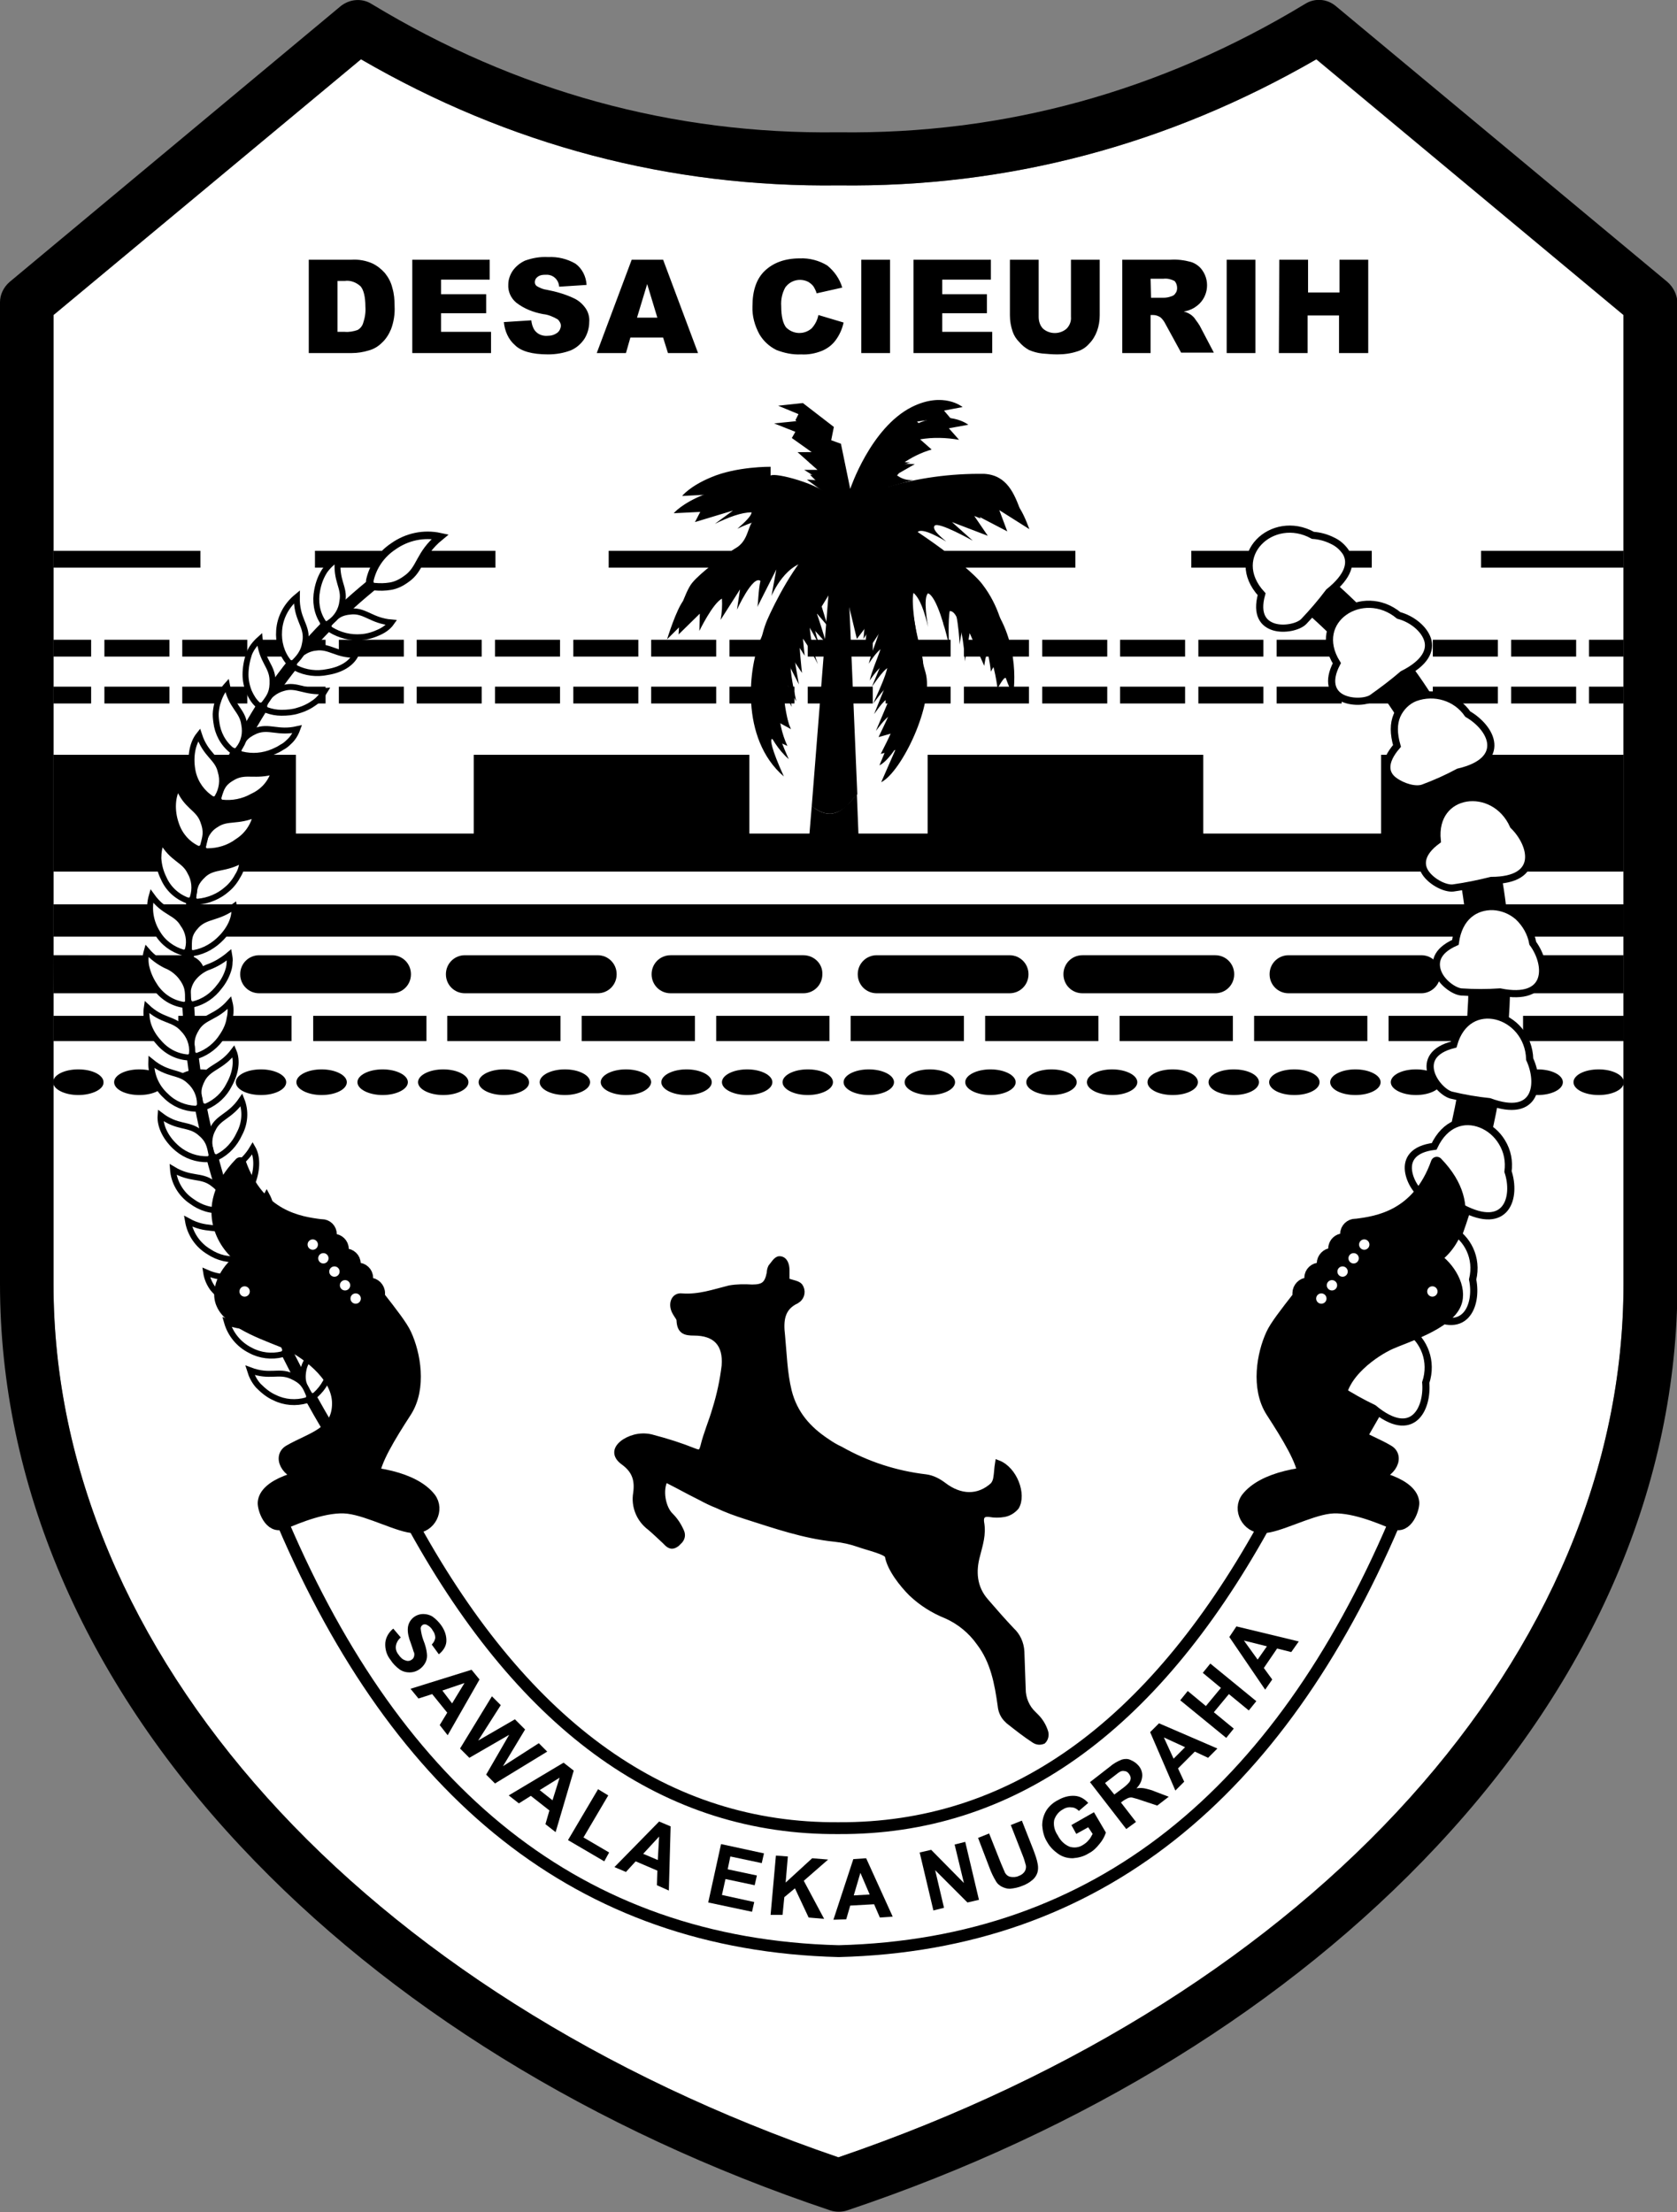 <?xml version="1.0" encoding="UTF-8"?> <svg xmlns="http://www.w3.org/2000/svg" xmlns:xlink="http://www.w3.org/1999/xlink" version="1.1" id="Layer_1" x="0px" y="0px" viewBox="0 0 379.1 500" style="enable-background:new 0 0 379.1 500;" xml:space="preserve"><rect x="0" y="0" width="379.1" height="500" fill="#808080" stroke="none"/> <title>logo desa cieurih hitam putih</title> <desc>logo desa cieurih warna hitam dan putih dalam format svg</desc>  <style type="text/css"> .st0{fill:#FFFFFF;} .st1{stroke:#000000;stroke-width:1.34;stroke-miterlimit:10;} .st2{fill:none;stroke:#000000;stroke-width:2.68;stroke-miterlimit:10;} .st3{fill:#FFFFFF;stroke:#000000;stroke-width:1.34;stroke-miterlimit:10;} .st4{fill:#FFFFFF;stroke:#000000;stroke-width:1.7;stroke-miterlimit:10;} .st5{fill:#FFFFFF;stroke:#000000;stroke-width:1.62;stroke-miterlimit:10;} .st6{fill:#FFFFFF;stroke:#000000;stroke-width:2.68;stroke-miterlimit:10;} .st7{stroke:#000000;stroke-width:2.68;stroke-linecap:round;stroke-linejoin:round;} .st8{fill:#FFFFFF;stroke:#000000;stroke-width:0.86;stroke-miterlimit:10;} .st9{stroke:#000000;stroke-width:2.68;stroke-miterlimit:10;} </style> <g id="Layer_2_00000152246405999337608310000014157087805656078260_"> <g id="Layer_1-2"> <path class="st0" d="M189.6,41.9c-38.1,0.5-74.4-9.1-108-28.5L12.1,71.2v219.1c0,83.2,69.6,160.5,177.5,197.3 C297.5,450.7,367,373.4,367,290.3V71.2l-69.5-57.8C263.9,32.8,227.6,42.4,189.6,41.9z"></path> <path d="M376.9,63.7L302,1.4c-2-1.7-4.8-1.9-7-0.5c-32.7,19.8-68.1,29.5-105.4,29h-0.2c-37.2,0.5-72.7-9.2-105.4-29 c-2.2-1.4-5-1.1-7,0.5L2.2,63.7C0.8,64.9,0,66.6,0,68.3v221.9c0,45.1,18.8,89.1,54.4,127.1c33.5,35.8,79.6,64.3,133.3,82.3 c1.2,0.4,2.6,0.4,3.8,0c53.7-18,99.8-46.5,133.3-82.3c35.6-38,54.4-82,54.4-127.1V68.3C379.1,66.6,378.3,64.9,376.9,63.7z M367,290.3c0,83.2-69.6,160.5-177.5,197.3C81.7,450.7,12.1,373.4,12.1,290.3V71.2l69.5-57.8c33.6,19.5,69.9,29,108,28.5 c38.1,0.5,74.4-9.1,108-28.5L367,71.2V290.3z"></path> <rect x="269.3" y="124.5" width="40.8" height="3.8"></rect> <rect x="334.8" y="124.5" width="32.2" height="3.8"></rect> <rect x="202.3" y="124.5" width="40.8" height="3.8"></rect> <rect x="137.6" y="124.5" width="40.8" height="3.8"></rect> <rect x="12.1" y="124.5" width="33.2" height="3.8"></rect> <rect x="71.2" y="124.5" width="40.8" height="3.8"></rect> <rect x="217.9" y="144.6" width="14.7" height="3.8"></rect> <rect x="200.2" y="144.6" width="14.7" height="3.8"></rect> <rect x="217.9" y="155.2" width="14.7" height="3.8"></rect> <rect x="235.6" y="155.2" width="14.7" height="3.8"></rect> <rect x="235.6" y="144.6" width="14.7" height="3.8"></rect> <rect x="164.9" y="144.6" width="14.7" height="3.8"></rect> <rect x="164.9" y="155.2" width="14.7" height="3.8"></rect> <rect x="200.2" y="155.2" width="14.7" height="3.8"></rect> <rect x="182.6" y="144.6" width="14.7" height="3.8"></rect> <rect x="253.2" y="155.2" width="14.7" height="3.8"></rect> <rect x="306.2" y="144.6" width="14.7" height="3.8"></rect> <rect x="147.2" y="144.6" width="14.7" height="3.8"></rect> <rect x="253.2" y="144.6" width="14.7" height="3.8"></rect> <rect x="323.9" y="144.6" width="14.7" height="3.8"></rect> <rect x="341.6" y="144.6" width="14.7" height="3.8"></rect> <rect x="341.6" y="155.2" width="14.7" height="3.8"></rect> <rect x="323.9" y="155.2" width="14.7" height="3.8"></rect> <rect x="270.9" y="144.6" width="14.7" height="3.8"></rect> <rect x="288.6" y="144.6" width="14.7" height="3.8"></rect> <rect x="270.9" y="155.2" width="14.7" height="3.8"></rect> <rect x="288.6" y="155.2" width="14.7" height="3.8"></rect> <rect x="58.9" y="155.2" width="14.7" height="3.8"></rect> <rect x="23.6" y="155.2" width="14.7" height="3.8"></rect> <rect x="12.1" y="144.6" width="8.5" height="3.8"></rect> <rect x="12.1" y="155.2" width="8.5" height="3.8"></rect> <rect x="23.6" y="144.6" width="14.7" height="3.8"></rect> <rect x="41.2" y="155.2" width="14.7" height="3.8"></rect> <rect x="359.2" y="144.6" width="7.8" height="3.8"></rect> <rect x="147.2" y="155.2" width="14.7" height="3.8"></rect> <rect x="359.2" y="155.2" width="7.8" height="3.8"></rect> <rect x="182.6" y="155.2" width="14.7" height="3.8"></rect> <rect x="306.2" y="155.2" width="14.7" height="3.8"></rect> <rect x="41.2" y="144.6" width="14.7" height="3.8"></rect> <rect x="129.6" y="155.2" width="14.7" height="3.8"></rect> <rect x="111.9" y="155.2" width="14.7" height="3.8"></rect> <rect x="111.9" y="144.6" width="14.7" height="3.8"></rect> <rect x="129.6" y="144.6" width="14.7" height="3.8"></rect> <rect x="58.9" y="144.6" width="14.7" height="3.8"></rect> <rect x="76.6" y="144.6" width="14.7" height="3.8"></rect> <rect x="76.6" y="155.2" width="14.7" height="3.8"></rect> <rect x="94.2" y="155.2" width="14.7" height="3.8"></rect> <rect x="94.2" y="144.6" width="14.7" height="3.8"></rect> <path d="M188,183.9c-1.2,0.1-2.5-0.3-3.5-1c-0.3-0.2-0.7-0.5-1-0.7l-0.6,7.3h11.2l-0.4-10.1c-0.7,1-1.5,1.9-2.4,2.7 C190.4,183.1,189.3,183.7,188,183.9z"></path> <path d="M188.4,120.3l-4.9,61.9c0.3,0.3,0.7,0.5,1,0.7c1,0.7,2.3,1.1,3.5,1c1.3-0.2,2.5-0.8,3.4-1.7c0.8-0.9,1.6-1.8,2.4-2.7 l-2.5-59.2H188.4z"></path> <path d="M223.6,135.9c7.6,9.5,5.4,21.3,5.4,21.3s-1.2-2.6-1.6-3.9c-0.2-0.8-1.9,2.3-1.9,2.3s-0.7-5.8-2.1-7.8 c-0.5-0.6-0.9,2.7-0.9,2.7l-3.3-7.4l-1.1,6.4c0,0,0-0.1,0-0.3s0-0.1,0-0.2c-0.1-2.1-0.9-10.9-3.4-10.9l0,0 c-0.4,1.9-0.2,7.4-0.2,7.4c0-0.1,0-0.2-0.1-0.2c0-0.1-0.1-0.3-0.1-0.4c0,0,0,0,0-0.1c-0.6-2.4-2.5-9.9-4.5-10.7 c-1.2,1-0.1,7,0,7.6c-0.8-3.4-1.8-6.4-3.3-7.7c-0.6,2.2,0.6,10.8,2.7,17.9s-5.4,22.6-10,24.9l3.2-7.3l-3.3,0.9 c1.7-3.4,3.7-7.1,3.3-8.8c-1.2-0.6-2.8,1.5-4.4,3.6l4.4-10.4c-1.1-1.1-3.1,1.7-5,4.2c1.6-3.6,3.4-7.4,3.3-9.2 c-1.4,0.4-2.7,2-4.1,4c1.1-4.6,4-8.7,2.3-10.9l-3.5,5.3l0.6-6.8l-2.3,3l-3.5-14.6l-5.5,9c0.5,1.4,1.3,4,2.1,6.6l-3.8-4.2 c0.2,3.1,0.8,6.1,1.9,8.9c0,0-3.5-6.7-4-6.2s0.4,8.2,0.4,8.2l-2.4-3.6c-0.6,2,0.3,6.2,1.1,10l-2.9-5.3c-0.1,3.5,0.3,7,1.2,10.4 l-2.3-3.9c0.1,3.1,0.7,6.1,2,8.9l-3.5-1.6c-0.4,0.2-0.2,2.1,2.7,8.5c-10-8.6-8-25-5.1-31.4c1.7-3.7,6.6-13.1,11.6-17.2 c-6-0.3-9.3,7.8-9.3,7.8l1.1-6l-4.3,8.5c0.2-0.5,0.2-3.7,0.7-5.9c-1.7-1.4-5.3,6.5-5.3,6.5l0.7-4.6l-4.4,6.9 c0.3-1.6,0.4-3.2,0.3-4.8c-2.1,1.1-5.1,7.3-5.1,7.3l0.1-3.9l-4.8,4.7l0.1-1.6l-2.7,2.7c0,0,2.1-6.9,3.8-8.9 c1.9-2.2,7.6-6.3,10.3-7.8s2.9-4.3,3.8-5.7s7.8-5.5,7.8-5.5c-3.4,0.4-6.7,1.4-9.8,2.9c1.6-1.4,3.2-2.9,3.2-3.7 c-2.3,0-5.2,1.1-8.3,2.6l4.1-3l-8.6,2.6l1.2-2.3l-6,0.3c0,0,1.8-2.2,6.8-4.2c6.1-2.5,14.2-2.4,14.2-2.4v2c1-0.8,11.9,1.9,14.6,5 c-0.9-1.2-5.3-5.2-5.3-5.2l3.9,0.2l-4.1-3l3.2,0.2l-3.8-2.4h3l-4.5-4h3.2l-4.5-3.2l0.8-1.4l-4.8-1.9l5.9-0.6l7.4,5.4l-0.6,3 l2.3,0.8l2.2,10.2c0,0,4.8-13.9,14.6-18.5c7.6-3.6,12.1,0,12.1,0l-4.4,0.8l2.3,2.6c-2.9-0.5-5.9-0.6-8.8-0.1l2.6,2.3 c-2.4,0.7-4.6,1.8-6.6,3.2l2.8,0.1l-4.2,2.4c1.1,0.9,2.4,1.3,3.8,1.2l-5.6,1.6l2.9,0.9l-3.2,3.2c7.6-2.2,15.6-3.3,23.5-3.2 c5.4,0.3,7.1,4.4,8.7,8.6l-6.8-4.3l1.8,4.8l-7.1-3.7c-0.2-0.1-0.4,0.1-0.3,0.3l3,4.4l-8.1-3.1l4.7,4.2c-0.4-0.2-7.7-4.3-8.6-3.4 s2.2,3.2,2.6,3.6c-0.5-0.3-5.5-3.4-6.5-2.1c-0.7,0.9,2.3,2.5,3.1,2.9c-2.2-1-4.5-1.6-6.9-1.8C204,121.1,219.9,131.1,223.6,135.9z"></path> <path d="M222.1,132.1c7.3,9.5,5.2,21.3,5.2,21.3s-1.1-2.6-1.5-3.9c-0.2-0.8-1.8,2.3-1.8,2.3s-0.6-5.8-2-7.8 c-0.4-0.6-0.9,2.7-0.9,2.7l-3.1-7.4l-1.1,6.4c0,0,0-0.1,0-0.3s0-0.1,0-0.2c-0.1-2.1-0.8-10.9-3.2-10.9l0,0 c-0.4,1.9-0.2,7.4-0.2,7.4c0-0.1,0-0.2-0.1-0.2c0-0.1-0.1-0.3-0.1-0.4c0,0,0,0,0-0.1c-0.6-2.4-2.4-9.9-4.3-10.7 c-1.1,1-0.1,7,0,7.6c-0.8-3.4-1.7-6.4-3.1-7.7c-0.6,2.2,0.6,10.8,2.5,17.9s-5.1,22.6-9.6,24.9l3-7.3l-3.2,0.9 c1.6-3.4,3.6-7.1,3.2-8.8c-1.2-0.6-2.7,1.5-4.2,3.6l4.2-10.4c-1-1.1-2.9,1.7-4.7,4.2c1.5-3.6,3.2-7.4,3.2-9.2 c-1.3,0.4-2.6,2-3.9,4c1.1-4.6,3.8-8.7,2.1-10.9l-3.3,5.3l0.6-6.8l-2.2,3l-3.3-14.7l-5.2,9c0.4,1.4,1.2,4,2,6.6l-3.6-4.2 c0.2,3,0.8,6.1,1.9,8.9c0,0-3.4-6.7-3.9-6.2s0.4,8.2,0.4,8.2l-2.3-3.6c-0.5,2.1,0.3,6.2,1,10.1l-2.7-5.3c-0.1,3.5,0.3,7,1.1,10.4 l-2.1-3.9c0,3.1,0.7,6.1,1.9,8.9l-3.1-1.7c-0.4,0.2-0.2,2.2,2.6,8.5c-9.5-8.6-7.6-25-4.9-31.4c1.6-3.7,6.3-13.1,11.1-17.2 c-5.7-0.3-8.9,7.8-8.9,7.8l1-6l-4.1,8.5c0.2-0.5,0.2-3.7,0.6-5.9c-1.6-1.4-5,6.5-5,6.5l0.6-4.6l-4.3,6.9c0.3-1.6,0.4-3.2,0.3-4.8 c-2,1.1-4.9,7.3-4.9,7.3l0.1-3.9l-4.6,4.7l0.1-1.6l-2.6,2.7c0,0,2-6.9,3.7-8.9c1.8-2.2,7.2-6.3,9.8-7.8s2.7-4.3,3.6-5.7 s7.5-5.5,7.5-5.5c-3.3,0.4-6.4,1.4-9.3,2.9c1.6-1.4,3.1-2.9,3-3.7c-2.2,0.1-5,1.1-7.9,2.6l3.9-3l-8.2,2.6l1.1-2.3l-5.8,0.3 c0,0,1.7-2.2,6.5-4.2c5.8-2.5,13.5-2.4,13.5-2.4v2c0.9-0.8,11.3,1.9,13.9,5c-0.9-1.2-5-5.2-5-5.2l3.7,0.2l-3.9-3l3,0.1l-3.6-2.4 h2.9l-4.3-4h3.2l-4.3-3.2l0.7-1.4l-4.6-1.9l5.6-0.6l7,5.4l-0.6,3l2.2,0.8l2.1,10.2c0,0,4.6-13.8,13.9-18.5c7.2-3.6,11.5,0,11.5,0 l-4.2,0.8l2.2,2.6c-2.8-0.6-5.6-0.6-8.3-0.1l2.4,2.3c-2.3,0.7-4.4,1.8-6.2,3.2l2.7,0.1l-4,2.4c1,0.9,2.3,1.3,3.6,1.2l-5.3,1.6 l2.7,0.9l-3,3.2c7.2-2.2,14.8-3.2,22.3-3.1c5.1,0.3,6.8,4.4,8.3,8.6l-6.5-4.3l1.7,4.8l-6.8-3.7c-0.1,0-0.2,0-0.3,0.1 c0,0.1,0,0.1,0,0.2l2.8,4.4l-7.8-3.1l4.4,4.2c-0.4-0.2-7.4-4.3-8.2-3.4s2.1,3.3,2.5,3.6c-0.5-0.3-5.2-3.4-6.2-2.1 c-0.6,0.9,2.2,2.5,3,2.9c-2.1-1-4.3-1.6-6.6-1.8C203.4,117.3,218.5,127.3,222.1,132.1z"></path> <path class="st1" d="M229.7,340.6c-0.7,0.8-1.6,1.4-2.7,1.6c-1.1,0.2-2.2,0.2-3.3,0c-1.5-0.2-2.1,0.5-1.9,1.9 c0.5,2.7-0.3,5-0.9,7.4c-1,3.6-0.8,7.3,1.9,10.4c1.9,2.2,3.9,4.5,5.9,6.6c1.3,1.2,2.1,2.9,2.2,4.8c0.1,2.8,0.2,5.7,0.3,8.5 c0,2.1,0.9,4.2,2.4,5.6l0.1,0.1l0.2,0.2c0.1,0.1,0.2,0.2,0.3,0.3c1,1,1.7,2.2,2.1,3.5c0.2,0.7,0,1.5-0.5,2c-0.7,0.3-1.4,0.2-2-0.2 c-2-1.3-3.9-2.8-5.8-4.3l-0.2-0.2l0,0l-0.1-0.1c-0.1-0.1-0.2-0.2-0.3-0.3c-0.7-0.8-1.1-1.8-1.2-2.9c-0.7-5-1.6-10-4.8-14.2 c-1.9-2.7-4.5-4.8-7.4-6.1c-3-1.2-5.7-2.9-8-5.1c-2-2-4.8-5.5-5.3-8.4c-0.2-1-4.7-2-6.6-2.7c-1.7-0.6-3.5-1-5.4-1.2 c-6.9-0.7-13.5-3-20.1-5.1c-2.2-0.7-4.4-1.5-6.5-2.5c-1.3-0.5-2.5-1.1-3.8-1.8c-3.4-1.7-3.4-1.8-7.9-4.1c-1.4,2.4-0.6,6.6,1.2,8.3 c1,1,1.8,2.2,2.4,3.6c0.3,0.7,0.2,1.4-0.3,2l-0.7,0.7l0,0l-0.3,0.2c-1.1,0.7-1.7-0.1-2.4-0.8c-1.1-1-2.2-2.1-3.4-3.1 c-2.4-1.8-3.6-4.8-3.1-7.7c0.4-2.9-0.2-5.1-2.8-7c-2.1-1.5-1.9-3.2,0.2-4.6c1.9-1.2,4.3-1.6,6.5-0.9c3.1,0.8,6.2,1.8,9.2,3 c1.3,0.5,1.7,0.4,2.1-1.1c0.7-2.9,1.9-5.6,2.7-8.4c1-3.2,1.7-6.5,2.1-9.8c0.4-5-2.1-7.5-6.9-7.5c-2,0-3.2-0.3-3.3-2.8 c0-0.5-0.6-1.1-0.9-1.7c-1.1-1.8-0.4-3.9,1.4-3.7c3.9,0.3,7.2-0.9,10.8-1.8c1.7-0.3,3.4-0.3,5.1-0.2c2.6,0,3.5-0.7,4-3.3 c0-0.4,0.1-0.9,0.3-1.3c0.6-0.7,1.2-1.8,1.9-1.8c1.2,0,1.6,1.3,1.6,2.5c0,1,0,1.9,0,2.4c1.3,0.5,2.5,0.6,3,1.2 c0.7,1,0.5,2.4-0.5,3.1c-0.1,0.1-0.2,0.1-0.3,0.2c-3.4,1.6-3.6,4.6-3.2,7.9c0.4,4.2,0.5,8.4,1.5,12.5c1.3,5.2,4.5,8.7,8.6,11.4 c1,0.7,2,1.3,3.1,1.8c6,3.4,12.5,5.5,19.3,6.3c1.5,0.2,2.8,0.9,4,1.8c3.8,2.9,7.9,3,11.2,0c0.4-0.5,0.6-1,0.7-1.6 c0.2-1.1,0.2-2.2,0.4-3.4C229.3,332.1,231.4,337.8,229.7,340.6z"></path> <polygon points="12.1,170.6 12.1,197 367,197 367,170.6 312.2,170.6 312.2,188.4 272,188.4 272,170.6 209.7,170.6 209.7,188.4 169.4,188.4 169.4,170.6 107.1,170.6 107.1,188.4 66.9,188.4 66.9,170.6 "></polygon> <rect x="12.1" y="204.4" width="355" height="7.3"></rect> <path d="M325.6,220.2c0-2.4-1.9-4.3-4.3-4.3c0,0,0,0,0,0h-30c-2.4,0-4.3,1.9-4.3,4.3c0,2.4,1.9,4.3,4.3,4.3h30 C323.6,224.5,325.6,222.6,325.6,220.2C325.6,220.2,325.6,220.2,325.6,220.2z"></path> <path d="M367,215.9h-29.2c-2.4,0-4.3,1.9-4.3,4.3c0,2.4,1.9,4.3,4.3,4.3c0,0,0,0,0,0H367V215.9z"></path> <path d="M244.7,215.9c-2.4,0-4.3,1.9-4.3,4.3c0,2.4,1.9,4.3,4.3,4.3h30c2.4,0,4.3-1.9,4.3-4.3c0-2.4-1.9-4.3-4.3-4.3H244.7z"></path> <path d="M198.2,224.5h30c2.4,0,4.3-1.9,4.3-4.3c0-2.4-1.9-4.3-4.3-4.3h-30c-2.4,0-4.3,1.9-4.3,4.3 C193.9,222.6,195.8,224.5,198.2,224.5z"></path> <path d="M181.6,215.9h-30c-2.4,0-4.3,1.9-4.3,4.3c0,2.4,1.9,4.3,4.3,4.3h30c2.4,0,4.3-1.9,4.3-4.3 C186,217.8,184,215.9,181.6,215.9z"></path> <path d="M12.1,224.5H42c2.4,0,4.3-1.9,4.3-4.3c0-2.4-1.9-4.3-4.3-4.3H12L12.1,224.5z"></path> <path d="M135.1,224.5c2.4,0,4.3-1.9,4.3-4.3c0-2.4-1.9-4.3-4.3-4.3h-30c-2.4,0-4.3,1.9-4.3,4.3c0,2.4,1.9,4.3,4.3,4.3H135.1z"></path> <path d="M92.9,220.2c0-2.4-1.9-4.3-4.3-4.3h-30c-2.4,0-4.3,1.9-4.3,4.3c0,2.4,1.9,4.3,4.3,4.3c0,0,0,0,0,0h30 C91,224.5,92.9,222.6,92.9,220.2z"></path> <rect x="283.5" y="229.6" width="25.6" height="5.7"></rect> <rect x="253.1" y="229.6" width="25.6" height="5.7"></rect> <rect x="313.9" y="229.6" width="25.6" height="5.7"></rect> <rect x="344.3" y="229.6" width="22.8" height="5.7"></rect> <rect x="192.3" y="229.6" width="25.6" height="5.7"></rect> <rect x="222.7" y="229.6" width="25.6" height="5.7"></rect> <rect x="131.5" y="229.6" width="25.6" height="5.7"></rect> <rect x="101.1" y="229.6" width="25.6" height="5.7"></rect> <rect x="161.9" y="229.6" width="25.6" height="5.7"></rect> <rect x="70.8" y="229.6" width="25.6" height="5.7"></rect> <rect x="40.3" y="229.6" width="25.6" height="5.7"></rect> <rect x="12.1" y="229.6" width="23.5" height="5.7"></rect> <path d="M361.4,241.7c3.1,0,5.7,1.3,5.7,2.9s-2.5,2.9-5.7,2.9s-5.7-1.3-5.7-2.9S358.2,241.7,361.4,241.7z M341.9,244.6 c0,1.6,2.5,2.9,5.7,2.9s5.7-1.3,5.7-2.9s-2.5-2.9-5.7-2.9S341.9,243,341.9,244.6z M306.4,241.7c-3.1,0-5.7,1.3-5.7,2.9 s2.5,2.9,5.7,2.9s5.7-1.3,5.7-2.9S309.5,241.7,306.4,241.7z M196.4,247.5c3.1,0,5.7-1.3,5.7-2.9s-2.6-2.9-5.7-2.9 s-5.7,1.3-5.7,2.9S193.3,247.5,196.4,247.5L196.4,247.5z M328.1,244.6c0,1.6,2.5,2.9,5.7,2.9s5.7-1.3,5.7-2.9s-2.5-2.9-5.7-2.9 S328.2,243,328.1,244.6L328.1,244.6z M320.1,247.5c3.1,0,5.7-1.3,5.7-2.9s-2.5-2.9-5.7-2.9s-5.7,1.3-5.7,2.9 S317,247.5,320.1,247.5L320.1,247.5z M218.2,244.6c0,1.6,2.6,2.9,5.7,2.9s5.7-1.3,5.7-2.9s-2.6-2.9-5.7-2.9S218.2,243,218.2,244.6 L218.2,244.6z M273.2,244.6c0,1.6,2.5,2.9,5.7,2.9s5.7-1.3,5.7-2.9s-2.5-2.9-5.7-2.9S273.2,243,273.2,244.6L273.2,244.6z M286.9,244.6c0,1.6,2.5,2.9,5.7,2.9s5.7-1.3,5.7-2.9s-2.5-2.9-5.7-2.9S286.9,243,286.9,244.6L286.9,244.6z M259.4,244.6 c0,1.6,2.5,2.9,5.7,2.9s5.7-1.3,5.7-2.9s-2.5-2.9-5.7-2.9S259.4,243,259.4,244.6L259.4,244.6z M232,244.6c0,1.6,2.6,2.9,5.7,2.9 s5.7-1.3,5.7-2.9s-2.6-2.9-5.7-2.9S232,243,232,244.6L232,244.6z M204.5,244.6c0,1.6,2.6,2.9,5.7,2.9s5.7-1.3,5.7-2.9 s-2.6-2.9-5.7-2.9S204.5,243,204.5,244.6L204.5,244.6z M245.7,244.6c0,1.6,2.6,2.9,5.7,2.9s5.7-1.3,5.7-2.9s-2.6-2.9-5.7-2.9 S245.7,243,245.7,244.6L245.7,244.6z M147.2,244.6c0-1.6-2.6-2.9-5.7-2.9s-5.7,1.3-5.7,2.9s2.6,2.9,5.7,2.9 S147.1,246.2,147.2,244.6L147.2,244.6z M133.4,244.6c0-1.6-2.6-2.9-5.7-2.9s-5.7,1.3-5.7,2.9s2.6,2.9,5.7,2.9 S133.4,246.2,133.4,244.6L133.4,244.6z M160.9,244.6c0-1.6-2.6-2.9-5.7-2.9s-5.7,1.3-5.7,2.9s2.6,2.9,5.7,2.9 S160.9,246.2,160.9,244.6L160.9,244.6z M174.6,244.6c0-1.6-2.6-2.9-5.7-2.9s-5.7,1.3-5.7,2.9s2.6,2.9,5.7,2.9 S174.6,246.2,174.6,244.6L174.6,244.6z M119.6,244.6c0-1.6-2.6-2.9-5.7-2.9s-5.7,1.3-5.7,2.9s2.6,2.9,5.7,2.9 S119.7,246.2,119.6,244.6L119.6,244.6z M182.6,241.7c-3.1,0-5.7,1.3-5.7,2.9s2.6,2.9,5.7,2.9s5.7-1.3,5.7-2.9 S185.8,241.7,182.6,241.7L182.6,241.7z M105.9,244.6c0-1.6-2.6-2.9-5.7-2.9s-5.7,1.3-5.7,2.9s2.6,2.9,5.7,2.9 S105.9,246.2,105.9,244.6L105.9,244.6z M23.4,244.6c0-1.6-2.5-2.9-5.7-2.9S12,243,12,244.6s2.6,2.9,5.7,2.9S23.5,246.2,23.4,244.6 L23.4,244.6z M59,241.7c-3.2,0-5.7,1.3-5.7,2.9s2.5,2.9,5.7,2.9s5.7-1.3,5.7-2.9S62.1,241.7,59,241.7z M37.2,244.6 c0-1.6-2.5-2.9-5.7-2.9s-5.7,1.3-5.7,2.9s2.5,2.9,5.7,2.9S37.2,246.2,37.2,244.6z M51,244.6c0-1.6-2.6-2.9-5.7-2.9 s-5.7,1.3-5.7,2.9s2.5,2.9,5.7,2.9S51,246.2,51,244.6L51,244.6z M72.7,247.5c3.2,0,5.7-1.3,5.7-2.9s-2.6-2.9-5.7-2.9 S67,243,67,244.6S69.6,247.5,72.7,247.5z M92.2,244.6c0-1.6-2.6-2.9-5.7-2.9s-5.7,1.3-5.7,2.9s2.6,2.9,5.7,2.9 S92.2,246.2,92.2,244.6z"></path> <path class="st2" d="M91.7,126.4C19.2,177.5,35.9,265.9,82.5,336"></path> <path class="st3" d="M68.6,309.6c-0.5,2.6,0.2,3.8,1.3,5.5c0.3,0.5,0.9,0.6,1.4,0.2c0,0,0,0,0,0c1.9-1.7,3.1-3.9,3.5-6.4 c0.3-1.4,0.3-2.9-0.1-4.3c-0.2-1.2-0.7-2.4-1.5-3.3C71.7,305.8,69.2,306.5,68.6,309.6z"></path> <path class="st3" d="M65.9,311c2.5,1.1,3.1,2.2,3.9,4.2c0.2,0.5,0,1.1-0.5,1.3c0,0,0,0,0,0c-2.4,0.7-5,0.5-7.2-0.6 c-1.4-0.6-2.6-1.6-3.7-2.7c-0.9-1-1.5-2.2-1.9-3.5C61,311.4,62.9,309.7,65.9,311z"></path> <path class="st3" d="M63.4,299.2c-0.6,2.6,0,3.8,1,5.6c0.3,0.5,0.9,0.6,1.4,0.3c0,0,0,0,0,0c1.9-1.6,3.2-3.7,3.7-6.2 c0.8-2.6,0.3-5.4-1.2-7.7C66.7,295.5,64.2,296.1,63.4,299.2z"></path> <path class="st3" d="M60.6,300.5c1.8,0.8,3.2,2.4,3.8,4.3c0.2,0.5-0.1,1.1-0.6,1.3c0,0,0,0,0,0c-2.4,0.6-5,0.3-7.2-0.9 c-2.6-1.3-4.5-3.6-5.3-6.4C55.7,300.6,57.8,299,60.6,300.5z"></path> <path class="st3" d="M58.7,288.5c-0.7,2.6-0.2,3.8,0.8,5.6c0.3,0.5,0.9,0.6,1.4,0.4c0,0,0,0,0,0c2-1.5,3.4-3.6,4-6 c0.4-1.4,0.5-2.9,0.4-4.3c-0.1-1.2-0.5-2.4-1.2-3.4C62.2,285,59.5,285.5,58.7,288.5z"></path> <path class="st3" d="M55.9,289.7c2.4,1.4,2.8,2.5,3.5,4.5c0.2,0.5-0.1,1.1-0.7,1.3c0,0,0,0,0,0c-2.5,0.5-5,0-7.1-1.3 c-1.3-0.8-2.5-1.8-3.5-3c-0.8-1.1-1.3-2.3-1.5-3.6C50.9,289.5,53.1,288,55.9,289.7z"></path> <path class="st3" d="M54.6,277.6c-0.9,2.6-0.4,3.8,0.5,5.7c0.3,0.5,0.9,0.7,1.3,0.4c0,0,0,0,0,0c2.1-1.4,3.6-3.4,4.3-5.8 c1-2.5,0.9-5.3-0.4-7.7C58.2,274.3,55.6,274.6,54.6,277.6z"></path> <path class="st3" d="M51.7,278.6c2.3,1.5,2.7,2.6,3.3,4.7c0.1,0.5-0.2,1.1-0.7,1.2c0,0,0,0,0,0c-2.5,0.4-5-0.2-7.1-1.6 c-2.5-1.5-4.2-4-4.7-6.9C46.7,278.3,49,276.9,51.7,278.6z"></path> <path class="st3" d="M51,266.5c-1,2.5-0.6,3.7,0.2,5.7c0.2,0.5,0.8,0.7,1.3,0.5c0,0,0,0,0,0c2.1-1.3,3.8-3.2,4.6-5.5 c1.1-2.9,1.1-5.8,0-7.7C54.8,263.4,52.2,263.6,51,266.5z"></path> <path class="st3" d="M48,267.4c2.2,1.6,2.6,2.8,3.1,4.9c0.1,0.5-0.2,1.1-0.8,1.2c0,0,0,0,0,0c-2.5,0.3-5-0.5-7-2 c-2.4-1.6-4-4.3-4.2-7.2C43.1,266.7,45.4,265.5,48,267.4z"></path> <path class="st3" d="M48.1,255.2c-1,1.8-1,3.9-0.2,5.7c0.2,0.5,0.8,0.8,1.3,0.6c0,0,0,0,0,0c2.2-1.1,3.9-3,4.9-5.2 c1.3-2.4,1.5-5.2,0.5-7.7C52,252.4,49.4,252.4,48.1,255.2z"></path> <path class="st3" d="M45.1,255.9c2.1,1.7,2.3,3,2.7,5c0.1,0.5-0.3,1.1-0.8,1.1c0,0,0,0,0,0c-2.5,0.1-5-0.8-6.9-2.4 c-2.5-2.1-4-5-3.8-7.5C40.1,255,42.6,253.9,45.1,255.9z"></path> <path class="st3" d="M45.8,243.8c-1.3,2.4-1,3.6-0.5,5.6c0.2,0.5,0.7,0.8,1.3,0.7c0,0,0,0,0,0c2.3-1,4.1-2.7,5.2-4.9 c1.5-2.7,1.9-5.5,1-7.6C50.1,241.2,47.4,241.1,45.8,243.8z"></path> <path class="st3" d="M42.8,244.3c1.5,1.3,2.4,3.2,2.4,5.2c0,0.6-0.4,1-0.9,1.1c0,0-0.1,0-0.1,0c-2.5-0.1-4.9-1.1-6.7-2.9 c-2.2-2-3.4-4.8-3.3-7.7C38,243.1,40.5,242.1,42.8,244.3z"></path> <path class="st3" d="M44.5,232.3c-1.4,2.2-1.3,3.5-1,5.6c0.1,0.5,0.7,0.9,1.2,0.7c0,0,0,0,0,0c2.3-0.8,4.3-2.4,5.6-4.5 c0.8-1.2,1.4-2.5,1.6-3.9c0.3-1.2,0.3-2.4,0-3.6C48.9,230,46.2,229.7,44.5,232.3z"></path> <path class="st3" d="M41.4,232.6c1.4,1.4,2.2,3.4,2,5.4c0,0.6-0.4,1-1,1c-2.5-0.2-4.8-1.4-6.5-3.4c-1.1-1.2-1.9-2.5-2.4-4 c-0.4-1.3-0.5-2.7-0.3-4C36.7,230.9,39.2,230.1,41.4,232.6z"></path> <path class="st3" d="M44,220.7c-1.4,1.5-1.9,3.6-1.4,5.5c0.1,0.5,0.6,0.9,1.1,0.8c0,0,0,0,0,0c2.4-0.6,4.4-2,5.9-4 c0.9-1.1,1.6-2.4,2-3.7c0.2-0.6,0.3-1.2,0.3-1.8c0.1-0.6,0-1.1-0.1-1.7c-1.3,1.1-2.9,2.1-4.5,2.7C46.1,218.9,44.9,219.7,44,220.7z "></path> <path class="st3" d="M40.9,220.7c1.7,2.2,1.6,3.4,1.6,5.5c0,0.6-0.5,1-1.1,0.9c0,0,0,0,0,0c-2.5-0.4-4.7-1.8-6.2-3.9 c-0.9-1.3-1.6-2.7-2-4.2c-0.2-0.7-0.3-1.4-0.3-2.1c0-0.7,0.1-1.3,0.3-2c1.2,1.4,2.7,2.5,4.3,3.3C38.8,218.7,40,219.6,40.9,220.7z"></path> <path class="st3" d="M44.5,209.1c-1.9,2-1.8,3.2-1.8,5.4c0,0.6,0.5,1,1.1,0.9c0,0,0,0,0,0c2.4-0.4,4.6-1.7,6.3-3.5 c2.1-2.2,3.2-4.8,2.8-7C49.2,207.6,46.7,206.9,44.5,209.1z"></path> <path class="st3" d="M41.4,208.9c1.2,1.6,1.6,3.7,1.1,5.6c-0.1,0.5-0.6,0.9-1.1,0.8c0,0,0,0,0,0c-2.4-0.7-4.5-2.2-5.8-4.4 c-1.6-2.5-2.1-5.6-1.3-8.4C37.1,206.4,39.8,206.1,41.4,208.9z"></path> <path class="st3" d="M46.1,197.6c-2,1.8-2.2,3-2.4,5.2c0,0.5,0.3,1,0.9,1c0,0,0.1,0,0.1,0c2.4-0.2,4.8-1.2,6.6-2.8 c1.1-0.9,1.9-2,2.6-3.3c0.6-1,0.9-2.2,0.9-3.4C50.9,196.6,48.4,195.6,46.1,197.6z"></path> <path class="st3" d="M43,197.1c1,1.7,1.2,3.8,0.6,5.7c-0.1,0.5-0.7,0.9-1.2,0.7c0,0,0,0-0.1,0c-2.4-0.9-4.3-2.7-5.3-5 c-0.7-1.4-1.1-2.9-1.2-4.5c0-1.4,0.2-2.7,0.8-4C39,194.3,41.6,194.2,43,197.1z"></path> <path class="st3" d="M48.8,186.4c-1.7,1-2.8,2.9-2.9,4.9c-0.1,0.5,0.3,1.1,0.9,1.1c0,0,0,0,0.1,0c2.4,0,4.8-0.7,6.8-2.2 c2.2-1.4,3.7-3.6,4.2-6.2C53.7,185.9,51.4,184.6,48.8,186.4z"></path> <path class="st3" d="M45.9,185.5c1,2.6,0.5,3.7,0,5.7c-0.2,0.5-0.8,0.8-1.3,0.6c0,0,0,0,0,0c-2.3-1.1-4-3.1-4.8-5.5 c-1.1-3.1-0.9-6.5,0.5-8.6C42,182.3,44.8,182.5,45.9,185.5z"></path> <path class="st3" d="M52.8,175.6c-2.4,1.3-2.8,2.5-3.4,4.6c-0.1,0.5,0.2,1.1,0.7,1.2c0,0,0,0,0,0c2.4,0.3,4.9-0.2,7-1.4 c2.4-1.1,4.2-3.1,4.9-5.7C57.7,175.6,55.6,174.1,52.8,175.6z"></path> <path class="st3" d="M49.9,174.4c0.6,1.9,0.3,4-0.7,5.7c-0.2,0.5-0.8,0.7-1.3,0.5c0,0,0,0,0,0c-2.2-1.4-3.7-3.5-4.3-6 c-0.7-3.2-0.2-6.5,1.4-8.5C46.5,170.7,49.2,171.2,49.9,174.4z"></path> <path class="st3" d="M57.8,165.2c-2.5,1.1-3,2.2-3.8,4.1c-0.2,0.5,0,1,0.5,1.2c0,0,0.1,0,0.1,0c2.4,0.6,4.9,0.4,7.2-0.6 c0.7-0.3,1.3-0.6,1.9-1c0.6-0.3,1.1-0.7,1.6-1.2c0.9-0.8,1.5-1.8,1.9-2.9C62.8,165.8,60.8,164,57.8,165.2z"></path> <path class="st3" d="M55.2,163.7c0.4,2,0,4-1.3,5.6c-0.3,0.5-0.9,0.6-1.4,0.3c0,0,0,0-0.1,0c-2-1.6-3.2-3.9-3.5-6.4 c-0.1-0.8-0.2-1.6-0.1-2.4c0.1-0.8,0.2-1.5,0.5-2.3c0.4-1.3,1.1-2.6,2-3.6C52.2,159.7,54.8,160.5,55.2,163.7z"></path> <path class="st3" d="M64.1,155.5c-1.9,0.5-3.6,1.8-4.3,3.7c-0.2,0.5,0,1.1,0.5,1.3c0,0,0,0,0,0c1.1,0.4,2.2,0.6,3.3,0.6 c1.3,0,2.6-0.1,3.8-0.5c1.4-0.4,2.6-1,3.7-1.8c1-0.7,1.7-1.6,2.3-2.6C68.9,156.6,67.1,154.6,64.1,155.5z"></path> <path class="st3" d="M61.6,153.7c0.1,2.7-0.6,3.7-1.9,5.4c-0.3,0.4-1,0.5-1.4,0.2c0,0,0,0,0,0c-0.9-0.8-1.5-1.8-2-2.9 c-0.5-1.2-0.8-2.6-0.8-3.9c0-1.6,0.3-3.2,0.8-4.7c0.5-1.3,1.4-2.4,2.4-3.3C59.1,149.4,61.5,150.4,61.6,153.7z"></path> <path class="st3" d="M71.3,146.4c-1,0.1-2,0.5-2.9,1.1c-0.7,0.6-1.3,1.3-1.8,2.1c-0.3,0.5-0.2,1.1,0.3,1.4c0,0,0,0,0,0 c2.2,1.1,4.7,1.4,7.1,0.9c3.1-0.5,5.4-1.9,6.4-3.9C76,148.1,74.5,145.9,71.3,146.4z"></path> <path class="st3" d="M69.1,144.4c-0.1,1-0.3,2.1-0.8,3c-0.4,0.8-1,1.5-1.7,2.2c-0.4,0.4-1,0.4-1.4,0c0,0,0,0,0,0 c-1.6-2-2.3-4.5-2.1-7.1c0.2-3,1.7-5.7,4-7.6C67,139.9,69.3,141.2,69.1,144.4z"></path> <path class="st3" d="M79.5,138.2c-2.7,0.2-3.6,1.1-5,2.7c-0.3,0.4-0.3,1,0.1,1.3c0,0,0.1,0.1,0.1,0.1c2.1,1.3,4.5,1.9,7,1.7 c1.4-0.1,2.7-0.5,4-1.1c1.1-0.5,2.1-1.2,2.8-2.2C84,140.3,82.6,138,79.5,138.2z"></path> <path class="st3" d="M77.4,135.9c-0.2,2-1.3,3.8-3,4.9c-0.4,0.4-1.1,0.3-1.4-0.1c0,0,0,0,0-0.1c-1.4-2.1-1.8-4.7-1.3-7.2 c0.3-1.6,0.8-3,1.7-4.4c0.8-1.1,1.8-2.1,3-2.7C75.8,131.3,78,132.7,77.4,135.9z"></path> <path class="st4" d="M91.8,130.9c-1.1,0.8-2.3,1.4-3.6,1.6c-1.2,0.2-2.3,0.2-3.5,0.1c-0.7,0-1.2-0.6-1.1-1.3c0,0,0-0.1,0-0.1 c0.7-3.2,2.6-5.9,5.3-7.7c3.1-2.2,6.9-3,10.6-2.2C94.6,125.3,95.2,128.6,91.8,130.9z"></path> <path class="st1" d="M300,338.2l-6.7-4.5c43.4-65.3,64-153.2-8.2-204.1l4.6-6.6c34.4,24.3,52,59.2,51,101.1 C339.8,259.6,325.3,300.1,300,338.2z"></path> <path class="st5" d="M322.3,312.5c0.5,5.8-2.9,13.2-11.8,5.8c-2.7-1.3-5.2-2.7-7.7-4.3c-2.8-2-5.3-11.6,4.5-10.6 C314.2,294,325.5,302.8,322.3,312.5z"></path> <path class="st5" d="M332.9,289.2c1.2,5.8-1.7,13.5-11.2,7c-2.8-1-5.5-2.2-8.1-3.5c-3-1.8-6.3-11,3.4-11 C323.1,271.6,335.3,279.3,332.9,289.2z"></path> <path class="st5" d="M340.9,264.8c1.9,5.7-0.2,13.6-10.4,8.2c-2.9-0.7-5.7-1.6-8.4-2.6c-1.6-0.7-3.4-3.3-3.7-5.8s1-4.9,5.8-5.5 c2.5-5.3,6.8-6.5,10.6-5c2,0.8,3.6,2.2,4.7,4C340.8,260.2,341.2,262.5,340.9,264.8z"></path> <path class="st5" d="M345.8,239.4c2.5,5.4,1.7,13.6-9.1,9.6c-2.9-0.3-5.8-0.8-8.7-1.5c-3.3-1-9-9,0.6-11.4 C331.7,224.9,345.5,229,345.8,239.4z"></path> <path class="st5" d="M346.5,213.2c3.6,4.9,3.9,13.3-7.4,11c-2.9,0.2-5.9,0.2-8.8,0c-1.7-0.2-4.3-2.1-5.2-4.3s-0.6-4.9,3.9-6.9 c0.8-5.8,4.5-8.2,8.5-8.1c2.1,0.1,4.1,0.9,5.7,2.3C344.9,208.8,346.1,210.9,346.5,213.2z"></path> <path class="st5" d="M342.1,186.6c4.3,4.2,6.5,12.4-5,12.4c-2.8,0.7-5.7,1.3-8.6,1.7c-1.7,0.2-4.6-1.2-6.1-3.2s-1.3-4.7,2.5-7.5 C323.7,178.6,337.8,176.9,342.1,186.6z"></path> <path class="st5" d="M331.8,161.4c2.6,1.5,5,4.1,5.2,6.7s-1.7,5.1-7.3,6.4c-2.6,1.4-5.3,2.6-8,3.6c-1.7,0.6-4.6-0.2-6.6-1.7 s-2.5-4.1,0.7-7.8c-0.8-2.8-0.8-5,0-6.9c0.8-1.8,2.3-3.3,4.1-4C324.3,156.1,329.2,157.6,331.8,161.4z"></path> <path class="st5" d="M316.2,139.1c3,0.8,5.7,3,6.5,5.4s-0.4,5.3-5.6,7.9c-2.2,1.9-4.6,3.7-7,5.4c-1.5,0.9-4.7,1-6.8-0.1 s-3.3-3.6-1.1-7.8C296.1,140.1,308.1,132.4,316.2,139.1z"></path> <path class="st5" d="M296.8,121c1.5,0.1,3,0.5,4.4,1.2c1.3,0.6,2.3,1.5,3.1,2.7c1.3,2.3,0.6,5.3-3.9,8.9c-1.8,2.4-3.7,4.6-5.7,6.7 c-1.2,1.2-4.4,1.9-6.7,1.2s-4.1-2.7-2.8-7.4C277.3,125.7,287.6,115.9,296.8,121z"></path> <path class="st6" d="M315.1,344.4c-26,60.6-66.6,95.1-125.5,96.6C130.6,439.5,90,405,64,344.4l4-5.4l14.5-2.9l11.2,9.2 c25.2,45.5,57.2,68.2,95.9,67.9c38.7,0.2,70.6-22.4,95.9-67.9l11.2-9.2l14.4,2.9L315.1,344.4z"></path> <path class="st7" d="M50.2,294.7c1.9,4.6,11.6,7.5,14.8,9c3.2,1.5,11.4,6.7,11.4,13.5s-6,7.8-11,10.7c-2.6,1.5-0.2,5.8,4.7,5.8 h14.4c0-3.2,3.7-9.2,7.2-14.6s2-13.2,0-17.5c-0.8-1.8-3.2-4.9-6.1-8.6c0.1-0.2,0.1-0.5,0.1-0.7c0-1.2-1-2.2-2.2-2.2 c-0.1,0-0.2,0-0.3,0c-0.3,0-0.5-0.2-0.4-0.5c0.1-0.2,0.2-0.5,0.2-0.8c0-1.2-1-2.1-2.2-2.1c0,0,0,0,0,0c-0.1,0-0.2,0-0.3,0 c-0.3,0-0.5-0.2-0.4-0.5c0.1-0.2,0.1-0.4,0.1-0.6c0-1.2-1-2.1-2.2-2.1c0,0,0,0,0,0c-0.1,0-0.2,0-0.2,0c-0.3,0-0.5-0.2-0.4-0.5 c0.1-0.2,0.1-0.4,0.1-0.7c0-1.2-1-2.1-2.1-2.1c0,0,0,0,0,0h-0.2c-0.4,0-0.6-0.2-0.5-0.6c0.1-0.2,0.1-0.4,0.1-0.6 c0-1.2-0.9-2.1-2.1-2.1c0,0,0,0,0,0h-0.2c-4.7-0.6-13.9-1.9-18.2-14c-10,10.3-3,19.5,0.5,21.5C51.6,286.3,48.6,291.1,50.2,294.7z"></path> <circle class="st8" cx="55.3" cy="291.9" r="1.6"></circle> <circle class="st8" cx="70.7" cy="281.3" r="1.6"></circle> <circle class="st8" cx="73.1" cy="284.4" r="1.6"></circle> <circle class="st8" cx="75.6" cy="287.4" r="1.6"></circle> <circle class="st8" cx="78" cy="290.5" r="1.6"></circle> <circle class="st8" cx="80.4" cy="293.5" r="1.6"></circle> <path class="st9" d="M97.2,338.6c-7.2-9.2-37-6.9-37.6,1c-0.1,1.3,1.4,6,4.5,4.7s9.7-4.1,14.6-3.5s11.7,4.4,15.1,4.4 S99.2,341.2,97.2,338.6z"></path> <path class="st7" d="M329,294.7c-1.9,4.6-11.5,7.5-14.8,9s-11.4,6.7-11.4,13.5s6.1,7.8,11,10.7c2.6,1.5,0.2,5.8-4.7,5.8h-14.4 c0-3.2-3.7-9.2-7.2-14.6s-2-13.2,0-17.5c0.8-1.8,3.2-4.9,6.1-8.6c-0.1-0.2-0.1-0.5-0.1-0.7c0-1.2,1-2.2,2.1-2.2c0,0,0,0,0,0 c0.1,0,0.2,0,0.3,0c0.3,0,0.5-0.2,0.4-0.5c-0.1-0.2-0.1-0.5-0.1-0.8c0-1.2,1-2.1,2.2-2.1c0,0,0,0,0,0c0.1,0,0.2,0,0.3,0 c0.4,0,0.5-0.2,0.4-0.5c-0.1-0.2-0.1-0.4-0.1-0.6c0-1.2,1-2.2,2.1-2.2c0.1,0,0.1,0,0.2,0c0.4,0,0.5-0.2,0.4-0.5 c-0.1-0.2-0.1-0.4-0.1-0.7c0-1.2,1-2.1,2.1-2.1h0.2c0.4,0,0.6-0.2,0.5-0.6c-0.1-0.2-0.1-0.4-0.1-0.6c0-1.2,1-2.1,2.1-2.1h0.2 c4.7-0.6,13.9-1.9,18.2-14c10,10.3,3,19.5-0.5,21.5C327.5,286.3,330.5,291.1,329,294.7z"></path> <circle class="st8" cx="323.8" cy="291.9" r="1.6"></circle> <circle class="st8" cx="308.4" cy="281.3" r="1.6"></circle> <circle class="st8" cx="306" cy="284.4" r="1.6"></circle> <circle class="st8" cx="303.5" cy="287.4" r="1.6"></circle> <circle class="st8" cx="301.1" cy="290.5" r="1.6"></circle> <circle class="st8" cx="298.7" cy="293.5" r="1.6"></circle> <path class="st9" d="M281.9,338.6c7.2-9.2,37-6.9,37.6,1c0.1,1.3-1.4,6-4.5,4.7s-9.7-4.1-14.5-3.5s-11.7,4.4-15.1,4.4 S279.9,341.2,281.9,338.6z"></path> <path d="M88.9,368.1l1.7,2c-0.6,0.5-1,1.2-1.1,1.9c-0.1,0.7,0.1,1.4,0.6,2c0.4,0.6,0.9,1.1,1.6,1.3c0.5,0.2,1,0.1,1.4-0.2 c0.3-0.2,0.4-0.4,0.5-0.7c0.1-0.4,0.1-0.8-0.1-1.1c-0.1-0.3-0.3-1-0.7-2.1c-0.4-1-0.7-2.2-0.6-3.3c0.2-1.8,1.7-3.1,3.5-3.1 c0.7,0,1.5,0.2,2.1,0.6c0.7,0.5,1.4,1.2,1.9,1.9c0.8,1.1,1.3,2.4,1.2,3.8c-0.1,1.1-0.8,2.1-1.7,2.8l-1.6-2.2 c0.4-0.4,0.7-0.9,0.8-1.5c0-0.6-0.2-1.2-0.6-1.7c-0.3-0.6-0.8-1-1.4-1.3c-0.3-0.1-0.7-0.1-0.9,0.1c-0.3,0.2-0.4,0.5-0.4,0.8 c0.1,0.9,0.3,1.8,0.6,2.6c0.4,1,0.7,2,0.8,3c0.1,0.7,0,1.4-0.3,2c-0.7,1.4-2.1,2.3-3.6,2.3c-0.8,0-1.6-0.2-2.3-0.7 c-0.8-0.6-1.5-1.3-2-2.1c-0.9-1.1-1.3-2.5-1.2-3.9C87.2,370.1,87.9,368.9,88.9,368.1z"></path> <path d="M101.2,392.2l-1.8-2.3l1.7-2.8l-3.4-4.2l-3.1,1l-1.8-2.2l13.8-4.3l1.8,2.2L101.2,392.2z M102.2,385l2.8-4.6l-5,1.7 L102.2,385z"></path> <path d="M104,395.2l7.2-11.8l2,2l-5.1,8l8.3-4.8l2.3,2.3l-5,8.3l8.1-5.2l1.9,1.9l-11.8,7.2l-2-2l5.2-9l-9,5.2L104,395.2z"></path> <path d="M125.6,414.1l-2.3-1.8l0.9-3.1l-4.2-3.3l-2.7,1.7l-2.3-1.8l12.4-7.4l2.3,1.8L125.6,414.1z M124.9,406.9l1.6-5.1l-4.5,2.8 L124.9,406.9z"></path> <path d="M128.4,415.9l6.8-11.5l2.3,1.4l-5.6,9.5l5.8,3.4l-1.1,2L128.4,415.9z"></path> <path d="M151.2,427.3l-2.7-1.2l0.1-3.3l-4.9-2.1l-2.2,2.4l-2.6-1.1l10.1-10.3l2.6,1.1L151.2,427.3z M148.7,420.4l0.3-5.3l-3.6,3.9 L148.7,420.4z"></path> <path d="M160.1,430l2.9-13.2l9.7,2.1l-0.5,2.2l-7.1-1.5l-0.6,2.9l6.6,1.4l-0.5,2.2l-6.6-1.4l-0.8,3.6l7.3,1.6l-0.5,2.2L160.1,430z "></path> <path d="M174.2,432.8l1.2-13.4l2.7,0.2l-0.5,5.9l6-5.5l3.6,0.3l-5.5,4.8l4.6,8.6l-3.5-0.3l-3.1-6.6l-2.4,2l-0.4,4L174.2,432.8z"></path> <path d="M201.8,433.2l-2.9,0.2l-1.3-3l-5.4,0.3l-0.9,3.1l-2.9,0.1l4.5-13.7l2.9-0.2L201.8,433.2z M196.6,428.2l-2.1-4.9l-1.5,5.1 L196.6,428.2z"></path> <path d="M211,431.8l-3.1-13.1l2.6-0.6l7.4,7.5l-2.1-8.7l2.4-0.6l3.1,13.1l-2.6,0.6l-7.3-7.3l2,8.5L211,431.8z"></path> <path d="M221.1,415.4l2.5-1l2.7,6.8c0.3,0.7,0.6,1.4,0.9,2.1c0.3,0.5,0.7,0.8,1.2,0.9c0.6,0.1,1.3,0.1,1.9-0.2 c0.6-0.2,1.1-0.6,1.4-1.1c0.2-0.4,0.3-0.9,0.2-1.3c-0.2-0.7-0.4-1.5-0.7-2.2l-2.7-6.9l2.5-1l2.6,6.6c0.4,1.1,0.8,2.1,1,3.3 c0.1,0.6,0.1,1.3-0.1,1.9c-0.2,0.6-0.6,1.2-1.1,1.6c-0.7,0.6-1.4,1-2.2,1.3c-0.9,0.4-1.9,0.6-2.9,0.7c-0.7,0-1.3-0.2-1.9-0.5 c-0.5-0.3-0.9-0.6-1.2-1.1c-0.6-1-1.1-2-1.5-3.1L221.1,415.4z"></path> <path d="M243.3,414.5l-1.1-2l5.1-2.9l2.7,4.6c-0.3,0.9-0.8,1.8-1.4,2.5c-0.7,0.9-1.5,1.7-2.5,2.2c-1.1,0.7-2.3,1-3.6,1.1 c-1.2,0-2.3-0.3-3.3-1c-1-0.7-1.9-1.6-2.5-2.7c-0.7-1.1-1-2.4-1.1-3.7c0-1.2,0.3-2.4,1-3.5c0.6-0.9,1.5-1.7,2.5-2.2 c1.2-0.7,2.5-1.1,3.9-1c1.2,0.1,2.2,0.7,3,1.6l-2.1,1.8c-0.5-0.5-1.1-0.8-1.7-0.8c-0.7-0.1-1.4,0.1-2,0.5 c-0.9,0.5-1.6,1.4-1.9,2.4c-0.2,1.2,0.1,2.4,0.8,3.4c0.6,1.2,1.5,2.1,2.7,2.6c1,0.3,2.1,0.2,3-0.4c0.5-0.3,1-0.7,1.3-1.1 c0.4-0.4,0.6-0.9,0.9-1.4L246,413L243.3,414.5z"></path> <path d="M254.6,413.4l-8.2-10.6l4.5-3.5c0.8-0.7,1.7-1.2,2.7-1.6c0.7-0.2,1.4-0.2,2,0.1c0.7,0.3,1.3,0.7,1.8,1.3 c0.6,0.7,0.9,1.6,0.8,2.5c-0.1,1-0.6,1.9-1.3,2.6c0.6-0.1,1.2-0.1,1.8,0c0.9,0.2,1.7,0.4,2.6,0.8l2.9,1.1l-2.6,2l-3.3-1.1 c-0.8-0.3-1.5-0.5-2.3-0.7c-0.3-0.1-0.7,0-1,0.1c-0.4,0.2-0.8,0.4-1.2,0.7l-0.4,0.3l3.4,4.4L254.6,413.4z M251.9,405.6l1.6-1.2 c0.7-0.5,1.3-1,1.8-1.6c0.2-0.3,0.3-0.6,0.3-0.9c0-0.4-0.2-0.7-0.4-1c-0.2-0.3-0.6-0.6-1-0.6c-0.4-0.1-0.8,0-1.1,0.2 c-0.2,0.1-0.7,0.5-1.6,1.2l-1.7,1.3L251.9,405.6z"></path> <path d="M275.2,395.2l-2.1,2.1l-3-1.4l-3.8,3.8l1.4,3l-2,2l-5.7-13.2l2-2L275.2,395.2z M267.9,394.9l-4.8-2.2l2.2,4.8L267.9,394.9 z"></path> <path d="M277.2,392.8l-10.4-8.5l1.7-2.1l4.1,3.4l3.4-4.1l-4.1-3.4l1.7-2.1l10.4,8.5l-1.7,2.1l-4.5-3.7l-3.4,4.1l4.5,3.7 L277.2,392.8z"></path> <path d="M293.6,371l-1.7,2.4l-3.2-0.8l-3,4.4l1.9,2.6l-1.6,2.3l-8.1-11.9l1.6-2.4L293.6,371z M286.4,372.1l-5.2-1.3l3.1,4.3 L286.4,372.1z"></path> <path d="M69.8,58.7h9.7c1.6-0.1,3.2,0.2,4.6,0.8c1.1,0.5,2.1,1.3,2.9,2.2c0.8,1,1.4,2.1,1.7,3.4c0.4,1.3,0.5,2.7,0.5,4.1 c0.1,1.8-0.2,3.6-0.8,5.2c-0.5,1.2-1.2,2.3-2.1,3.1c-0.8,0.8-1.8,1.4-2.9,1.7c-1.3,0.4-2.6,0.6-3.9,0.6h-9.7V58.7z M76.3,63.5V75 h1.6c1,0.1,2-0.1,2.9-0.4c0.6-0.3,1.1-0.9,1.3-1.6c0.4-1.2,0.6-2.4,0.5-3.7c0-2.2-0.4-3.8-1.1-4.6c-1-0.9-2.3-1.4-3.6-1.2 L76.3,63.5z M93.2,58.7h17.5v4.5H99.7v3.3h10.2v4.3H99.7V75H111v4.8H93.2V58.7z M113.9,72.8l6.2-0.4c0.1,0.8,0.3,1.6,0.8,2.3 c0.7,0.9,1.8,1.3,2.9,1.2c0.8,0,1.5-0.2,2.2-0.7c0.5-0.4,0.7-0.9,0.8-1.5c0-0.6-0.3-1.1-0.7-1.5c-1-0.6-2.2-1.1-3.3-1.2 c-2.2-0.4-4.3-1.2-6.1-2.6c-1.2-1-1.9-2.5-1.8-4.1c0-1.1,0.4-2.2,1-3.1c0.7-1,1.7-1.8,2.8-2.3c1.7-0.6,3.4-0.9,5.2-0.8 c2.2-0.1,4.3,0.4,6.2,1.5c1.5,1.1,2.4,2.9,2.5,4.8l-6.2,0.4c-0.1-1.6-1.4-2.8-3-2.7c-0.1,0-0.1,0-0.2,0c-0.6,0-1.2,0.1-1.7,0.5 c-0.4,0.3-0.6,0.7-0.6,1.2c0,0.4,0.2,0.7,0.5,0.9c0.7,0.4,1.4,0.7,2.2,0.8c2.1,0.4,4.2,1,6.1,1.9c1.1,0.5,2,1.3,2.7,2.3 c0.6,0.9,0.9,2,0.8,3.1c0,1.3-0.4,2.7-1.1,3.8c-0.8,1.2-1.9,2.1-3.1,2.6c-1.6,0.6-3.3,0.9-5.1,0.9c-3.6,0-6.1-0.7-7.5-2.1 C114.9,76.7,114.1,74.8,113.9,72.8z M149.9,76.3h-7.4l-1,3.5h-6.6l7.9-21.1h7.1l7.9,21.1H151L149.9,76.3z M148.6,71.8l-2.3-7.6 l-2.3,7.6H148.6z M185,71.2l5.7,1.7c-0.3,1.4-0.9,2.8-1.8,4c-0.8,1.1-1.9,1.9-3.1,2.4c-1.5,0.6-3.1,0.9-4.7,0.8 c-1.9,0.1-3.8-0.3-5.6-1c-1.6-0.8-2.9-2-3.8-3.5c-1.1-2-1.7-4.2-1.6-6.4c0-3.5,0.9-6.2,2.8-8s4.5-2.8,7.9-2.8 c2.2-0.1,4.4,0.5,6.2,1.6c1.6,1.3,2.8,3,3.4,5l-5.8,1.3c-0.1-0.5-0.4-1-0.6-1.4c-0.3-0.5-0.8-0.9-1.3-1.2c-1.8-0.9-4-0.4-5.2,1.3 c-0.7,1.3-1,2.7-0.9,4.2c0,2.3,0.4,3.9,1.1,4.8c1.6,1.6,4.1,1.7,5.8,0.2C184.3,73.3,184.8,72.3,185,71.2z M194.7,58.7h6.5v21.1 h-6.5V58.7z M206.5,58.7H224v4.5h-11v3.3h10.1v4.3H213V75h11.3v4.8h-17.8L206.5,58.7z M242.1,58.7h6.5v12.6c0,1.2-0.2,2.4-0.6,3.5 c-0.4,1.1-1,2.1-1.8,2.9c-0.7,0.8-1.6,1.4-2.6,1.7c-1.5,0.5-3,0.7-4.6,0.7c-1.1,0-2.2-0.1-3.4-0.2c-1-0.1-2.1-0.4-3-0.8 c-0.9-0.5-1.6-1.1-2.2-1.8c-0.7-0.7-1.2-1.5-1.5-2.4c-0.4-1.2-0.6-2.4-0.6-3.6V58.7h6.5v12.9c0,1,0.3,2,1,2.7 c1.5,1.3,3.8,1.3,5.3,0c0.7-0.7,1.1-1.7,1-2.7L242.1,58.7z M253.7,79.8V58.7h10.9c1.6-0.1,3.1,0.1,4.6,0.5c1,0.3,2,1,2.6,1.9 c1.9,2.7,1.2,6.5-1.6,8.3c-0.1,0.1-0.2,0.1-0.3,0.2c-0.7,0.4-1.5,0.7-2.3,0.8c1.1,0.3,2.1,0.9,2.7,1.9c0.3,0.4,0.6,0.8,0.9,1.3 l3.2,6.1H267l-3.5-6.4c-0.3-0.6-0.7-1.2-1.2-1.6c-0.5-0.3-1-0.5-1.6-0.5h-0.6v8.6L253.7,79.8z M260.2,67.3h2.8 c0.6,0,1.2-0.1,1.7-0.3c0.4-0.1,0.8-0.3,1-0.7c0.3-0.3,0.4-0.8,0.4-1.2c0-0.6-0.2-1.2-0.6-1.6c-0.8-0.4-1.6-0.6-2.5-0.5h-2.9 L260.2,67.3z M277.3,58.7h6.5v21.1h-6.5V58.7z M289.2,58.7h6.5v7.4h7.1v-7.4h6.5v21.1h-6.6v-8.5h-7.1v8.5h-6.5L289.2,58.7z"></path> </g> </g> </svg> 